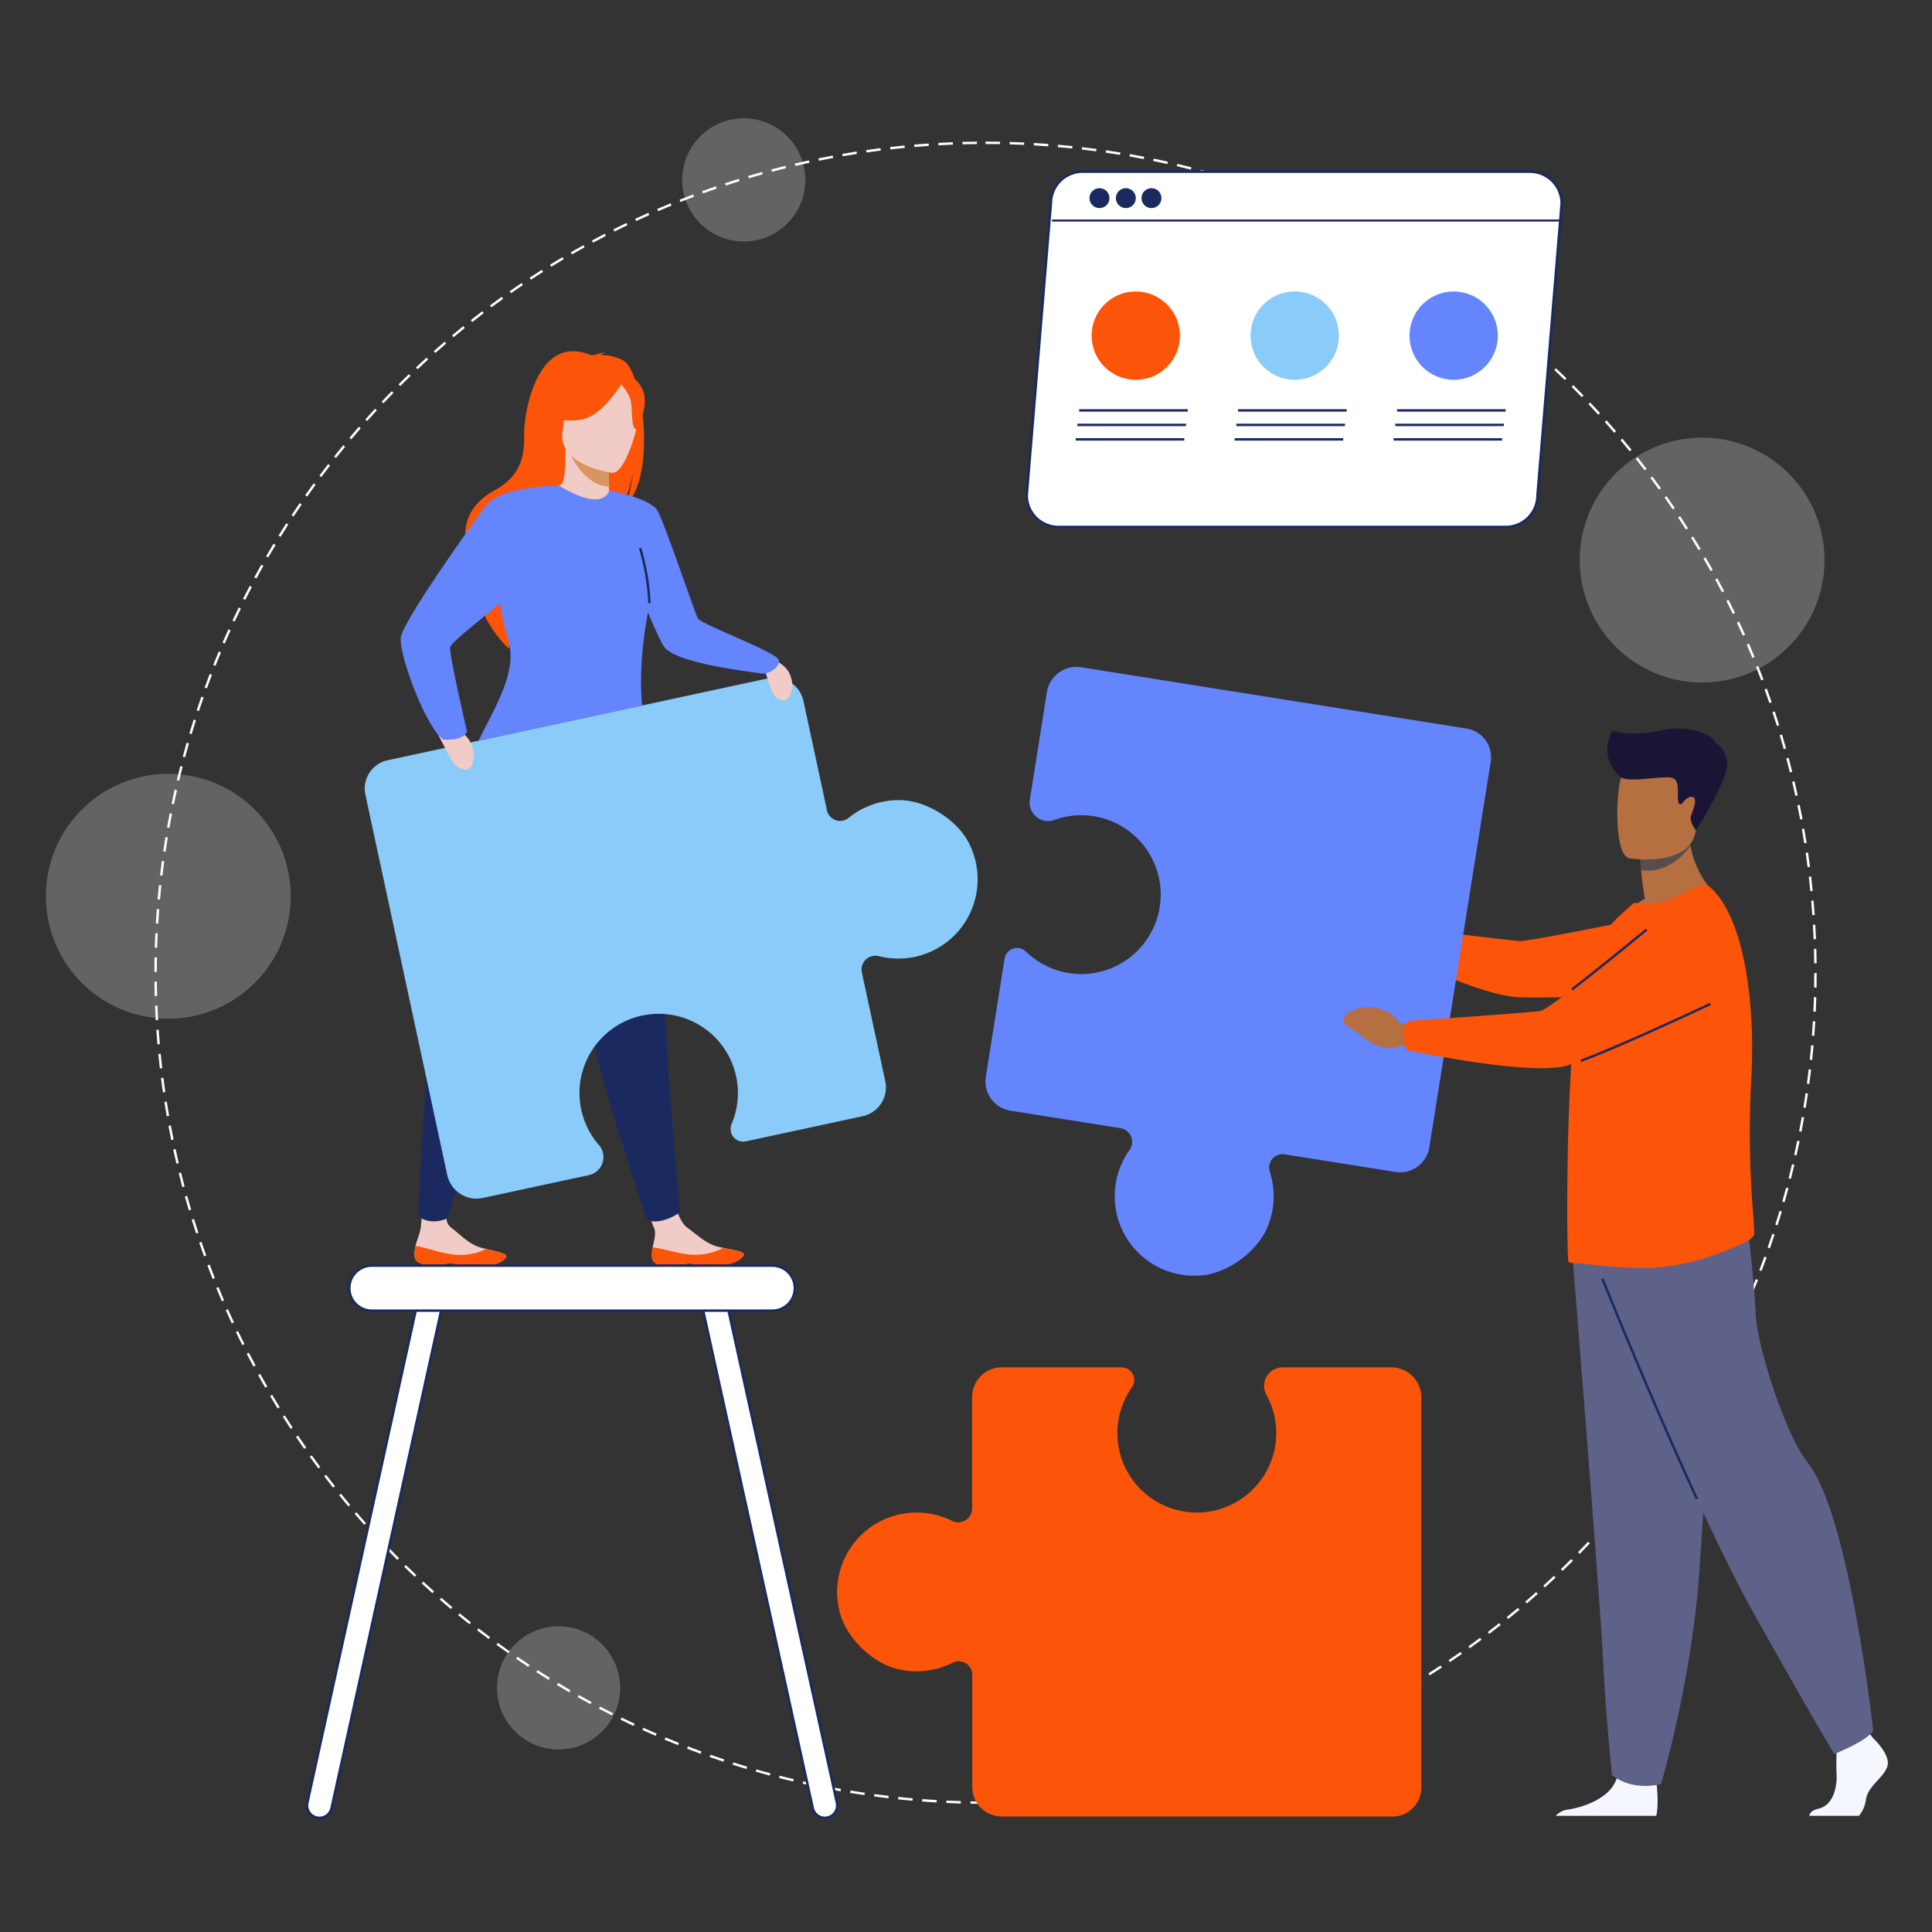 <svg xmlns="http://www.w3.org/2000/svg" xmlns:xlink="http://www.w3.org/1999/xlink" width="800" height="800" viewBox="0 0 800 800"><rect x="0" y="0" width="800" height="800" fill="#333333" stroke="none"/><defs><clipPath id="b"><rect width="800" height="800"/></clipPath></defs><g id="a" clip-path="url(#b)"><g transform="translate(-5571.569 -4.6)"><path d="M6252.678,376.72a115.321,115.321,0,0,1-1.8-16.35l19.84-16c-.74,22,13.34,32.55,13.34,32.55s-26.43,13-41.7,8.19A36.493,36.493,0,0,1,6252.678,376.72Z" fill="#b56f40"/><path d="M6251.082,364.911s10.912,2.72,20.492-10c-2.409-9.685-.728-2.986-.728-2.986l-20.482,4.569Z" fill="#584c4c"/><circle cx="50.69" cy="50.69" r="50.69" transform="translate(5590.569 325.03)" fill="#f4f7ff" opacity="0.25"/><circle cx="50.69" cy="50.69" r="50.69" transform="translate(6225.698 185.825)" fill="#f4f7ff" opacity="0.25"/><circle cx="25.5" cy="25.5" r="25.5" transform="translate(5854.052 53.6)" fill="#f4f7ff" opacity="0.25"/><circle cx="25.5" cy="25.5" r="25.5" transform="translate(5777.356 678.016)" fill="#f4f7ff" opacity="0.25"/><path d="M343.66-.5c2,0,4.02.017,6.013.051l-.017,1c-1.988-.034-4.006-.051-6-.051Zm-3.542.018.01,1c-1.988.02-4,.058-5.987.112l-.027-1C336.1-.424,338.124-.462,340.118-.482Zm13.559.125c1.994.057,4.014.132,6,.223l-.046,1c-1.985-.091-4-.166-5.987-.223Zm-23.569.119.039,1c-1.987.077-4,.172-5.984.283l-.056-1C326.1-.065,328.114-.161,330.107-.238Zm33.576.311c1.99.114,4.006.247,5.992.4l-.075,1c-1.98-.148-3.99-.281-5.974-.395Zm-43.575.22.067,1c-1.985.134-3.995.287-5.975.456l-.085-1C316.1.582,318.118.428,320.108.293Zm53.564.5c1.986.172,4,.363,5.98.569l-.1.995c-1.976-.205-3.982-.4-5.963-.567Zm-63.542.322.1,1c-1.98.191-3.986.4-5.961.629l-.114-.993C306.132,1.517,308.144,1.3,310.13,1.113Zm73.5.684c1.981.229,3.987.479,5.963.742l-.132.991c-1.97-.263-3.97-.512-5.946-.74Zm-83.458.424.125.992c-1.973.249-3.971.518-5.938.8l-.142-.99C296.194,2.741,298.2,2.47,300.177,2.221Zm93.386.871c1.974.287,3.973.595,5.941.916l-.161.987c-1.962-.32-3.955-.628-5.924-.913Zm-103.3.527.154.988c-1.964.306-3.951.633-5.908.973l-.171-.985C286.3,4.253,288.289,3.925,290.258,3.618ZM403.45,4.675c1.965.344,3.953.71,5.911,1.089l-.19.982c-1.952-.377-3.935-.743-5.893-1.086ZM280.386,5.3l.183.983c-1.954.363-3.932.749-5.879,1.146l-.2-.98C276.443,6.055,278.426,5.668,280.386,5.3Zm132.9,1.244c1.952.4,3.928.825,5.872,1.26l-.218.976c-1.939-.434-3.909-.857-5.855-1.257Zm-142.721.73.211.977c-1.943.42-3.91.864-5.845,1.318l-.229-.974C266.648,8.143,268.62,7.7,270.569,7.277Zm152.5,1.429c1.94.458,3.9.94,5.834,1.432l-.247.969c-1.926-.491-3.883-.971-5.817-1.428Zm-162.255.83.24.971c-1.931.477-3.884.978-5.805,1.489l-.257-.966C256.92,10.518,258.879,10.015,260.815,9.537Zm171.966,1.614c1.926.515,3.875,1.054,5.791,1.6l-.275.961c-1.911-.547-3.854-1.085-5.774-1.6Zm-181.652.931.268.963c-1.915.533-3.852,1.091-5.757,1.658l-.285-.958C247.265,13.176,249.208,12.617,251.129,12.082Zm191.286,1.8c1.911.571,3.843,1.168,5.743,1.773l-.3.953c-1.895-.6-3.821-1.2-5.726-1.767ZM241.521,14.91l.3.955c-1.9.589-3.817,1.2-5.7,1.826l-.313-.95C237.692,16.116,239.617,15.5,241.521,14.91Zm210.446,1.978c1.892.627,3.806,1.28,5.687,1.94l-.331.944c-1.876-.658-3.783-1.309-5.67-1.934ZM232,18.018l.324.946c-1.88.645-3.781,1.315-5.65,1.992l-.341-.94C228.209,19.337,230.115,18.664,232,18.018Zm229.426,2.159c1.873.682,3.766,1.39,5.627,2.105l-.359.933c-1.855-.713-3.743-1.419-5.61-2.1ZM222.577,21.4l.352.936c-1.861.7-3.741,1.425-5.59,2.158l-.368-.93C218.824,22.833,220.711,22.105,222.577,21.4Zm248.209,2.337c1.852.737,3.724,1.5,5.563,2.27l-.386.923c-1.834-.767-3.7-1.528-5.547-2.263ZM213.257,25.064l.379.925c-1.84.754-3.7,1.535-5.525,2.321l-.4-.919C209.547,26.6,211.412,25.82,213.257,25.064Zm266.779,2.513c1.83.791,3.679,1.609,5.5,2.432l-.413.911c-1.811-.82-3.655-1.636-5.479-2.425ZM204.045,29l.406.914c-1.816.807-3.65,1.641-5.452,2.48l-.422-.907C200.384,30.643,202.224,29.806,204.045,29Zm285.123,2.686c1.806.844,3.631,1.716,5.422,2.591l-.439.9c-1.786-.873-3.605-1.742-5.406-2.584ZM194.954,33.2l.433.9c-1.792.86-3.6,1.748-5.378,2.639l-.448-.894C191.342,34.95,193.157,34.059,194.954,33.2ZM498.18,36.054c1.78.9,3.578,1.821,5.342,2.748l-.465.885c-1.76-.925-3.552-1.846-5.327-2.74ZM185.99,37.661l.459.889c-1.766.912-3.549,1.852-5.3,2.8l-.474-.88C182.43,39.518,184.218,38.575,185.99,37.661Zm321.069,3.026c1.754.948,3.524,1.924,5.261,2.9l-.491.871c-1.732-.976-3.5-1.949-5.245-2.894Zm-329.9,1.7.485.875c-1.739.963-3.494,1.955-5.216,2.949l-.5-.866C173.656,44.345,175.416,43.35,177.16,42.384ZM515.8,45.576c1.725,1,3.466,2.026,5.174,3.055l-.516.857c-1.7-1.026-3.439-2.051-5.159-3.046ZM168.471,47.363l.51.86c-1.71,1.013-3.435,2.056-5.127,3.1l-.525-.851C165.026,49.425,166.756,48.379,168.471,47.363Zm355.92,3.354c1.7,1.048,3.406,2.127,5.084,3.2l-.541.841c-1.673-1.075-3.378-2.15-5.069-3.2ZM159.93,52.593l.535.845c-1.68,1.062-3.374,2.155-5.035,3.247l-.549-.836C156.547,54.754,158.246,53.659,159.93,52.593Zm372.9,3.514c1.664,1.1,3.342,2.224,4.987,3.35l-.565.825c-1.641-1.123-3.314-2.247-4.973-3.341ZM151.546,58.069l.559.829c-1.648,1.111-3.31,2.252-4.939,3.392l-.573-.819C148.226,60.327,149.893,59.183,151.546,58.069ZM541.112,61.74c1.632,1.145,3.276,2.32,4.888,3.494l-.589.808c-1.607-1.17-3.247-2.342-4.874-3.484ZM143.324,63.786l.583.813c-1.615,1.158-3.243,2.347-4.839,3.534l-.6-.8C140.071,66.14,141.7,64.947,143.324,63.786Zm405.9,3.824c1.6,1.192,3.208,2.415,4.785,3.634l-.612.791c-1.573-1.216-3.178-2.435-4.771-3.624ZM135.271,69.739l.606.8c-1.581,1.2-3.174,2.44-4.734,3.672l-.62-.785C132.088,72.186,133.686,70.947,135.271,69.739Zm421.893,3.974c1.563,1.238,3.137,2.507,4.678,3.772l-.634.773C559.671,77,558.1,75.731,556.544,74.5Zm-429.77,2.21.629.777c-1.545,1.25-3.1,2.531-4.625,3.808l-.642-.766C124.283,78.461,125.844,77.176,127.394,75.923Zm437.53,4.12c1.526,1.282,3.063,2.6,4.567,3.9l-.657.754c-1.5-1.305-3.031-2.615-4.553-3.894ZM119.7,82.332l.651.759c-1.509,1.294-3.027,2.62-4.513,3.94l-.664-.748C116.664,84.96,118.187,83.63,119.7,82.332ZM572.5,86.6c1.489,1.326,2.986,2.684,4.452,4.036l-.678.735c-1.461-1.348-2.955-2.7-4.439-4.024Zm-460.3,2.366.673.74c-1.471,1.337-2.95,2.706-4.4,4.069l-.685-.728C109.235,91.676,110.719,90.3,112.194,88.962Zm467.684,4.4c1.45,1.369,2.908,2.769,4.333,4.163l-.7.715c-1.422-1.39-2.875-2.786-4.321-4.151ZM104.883,95.805l.694.72c-1.431,1.379-2.871,2.791-4.278,4.195l-.706-.708C102,98.6,103.448,97.189,104.883,95.805Zm482.176,4.538c1.409,1.41,2.826,2.852,4.211,4.286l-.719.695c-1.381-1.43-2.793-2.868-4.2-4.274ZM97.773,102.857l.714.7c-1.391,1.42-2.789,2.872-4.155,4.316l-.726-.687C94.976,105.738,96.378,104.282,97.773,102.857Zm496.263,4.67c1.368,1.45,2.743,2.933,4.085,4.406l-.739.674c-1.339-1.469-2.709-2.948-4.074-4.394ZM90.87,110.112l.734.679c-1.349,1.46-2.7,2.952-4.028,4.435l-.746-.666C88.158,113.073,89.517,111.576,90.87,110.112Zm509.932,4.8c1.326,1.489,2.657,3.011,3.956,4.522l-.758.652c-1.3-1.507-2.623-3.025-3.945-4.509ZM84.18,117.564l.754.657c-1.307,1.5-2.618,3.029-3.9,4.549l-.765-.644C81.554,120.6,82.869,119.066,84.18,117.564Zm523.172,4.922c1.282,1.527,2.568,3.086,3.824,4.635l-.777.63c-1.251-1.544-2.534-3.1-3.812-4.622Zm-529.644,2.72.772.635c-1.263,1.536-2.53,3.1-3.765,4.661l-.783-.622C75.171,128.318,76.441,126.746,77.708,125.206Zm535.972,5.042c1.237,1.563,2.478,3.159,3.688,4.744l-.795.607c-1.206-1.58-2.443-3.171-3.677-4.73ZM71.46,133.032l.79.613c-1.218,1.571-2.439,3.176-3.629,4.768l-.8-.6C69.014,136.216,70.238,134.608,71.46,133.032Zm548.32,5.158c1.192,1.6,2.386,3.23,3.549,4.849l-.812.584c-1.16-1.614-2.351-3.241-3.539-4.835ZM65.441,141.035l.808.589c-1.172,1.606-2.345,3.245-3.489,4.871l-.818-.575C63.089,144.29,64.266,142.646,65.441,141.035ZM625.648,146.3c1.145,1.633,2.291,3.3,3.407,4.95l-.829.56c-1.113-1.647-2.255-3.308-3.4-4.935ZM59.657,149.211l.825.566c-1.125,1.639-2.25,3.311-3.346,4.969l-.834-.551C57.4,152.532,58.529,150.855,59.657,149.211Zm571.621,5.376c1.1,1.665,2.194,3.363,3.261,5.046l-.845.535c-1.064-1.679-2.158-3.371-3.252-5.032ZM54.112,157.55l.841.542c-1.077,1.671-2.154,3.376-3.2,5.065l-.85-.527C51.953,160.935,53.033,159.226,54.112,157.55Zm582.552,5.479c1.048,1.7,2.1,3.425,3.113,5.139l-.86.511c-1.015-1.709-2.059-3.432-3.1-5.124ZM48.813,166.047l.856.517c-1.028,1.7-2.054,3.437-3.052,5.156l-.865-.5C46.753,169.494,47.782,167.754,48.813,166.047Zm592.99,5.577c1,1.726,2,3.485,2.963,5.229l-.874.485c-.965-1.738-1.959-3.492-2.954-5.213Zm-598.04,3.07.871.492c-.977,1.731-1.953,3.5-2.9,5.242l-.879-.476C41.8,178.2,42.782,176.431,43.763,174.694Zm602.926,5.671c.948,1.755,1.893,3.542,2.809,5.312l-.888.46c-.914-1.765-1.856-3.547-2.8-5.3ZM38.966,183.486l.885.466c-.926,1.759-1.85,3.55-2.745,5.324l-.893-.451C37.111,187.047,38.037,185.25,38.966,183.486Zm612.352,5.759c.9,1.781,1.788,3.6,2.652,5.391l-.9.434c-.862-1.791-1.751-3.6-2.645-5.376ZM34.429,192.413l.9.44c-.875,1.785-1.746,3.6-2.589,5.4l-.906-.424C32.678,196.027,33.551,194.2,34.429,192.413Zm621.258,5.844c.843,1.806,1.682,3.645,2.493,5.466l-.913.407c-.809-1.815-1.645-3.649-2.486-5.45ZM30.154,201.469l.91.414c-.822,1.81-1.64,3.653-2.43,5.477l-.918-.4C28.51,205.133,29.33,203.284,30.154,201.469Zm629.635,5.924c.79,1.831,1.575,3.694,2.333,5.538l-.925.38c-.756-1.839-1.538-3.7-2.326-5.522ZM26.146,210.646l.922.387c-.769,1.833-1.532,3.7-2.269,5.545l-.929-.371C24.61,214.356,25.375,212.485,26.146,210.646Zm637.476,6c.736,1.853,1.466,3.739,2.17,5.6l-.936.353c-.7-1.86-1.429-3.74-2.163-5.588ZM22.408,219.938l.933.36c-.715,1.855-1.423,3.741-2.1,5.608l-.939-.343C20.981,223.69,21.692,221.8,22.408,219.938ZM667.183,226c.682,1.874,1.356,3.779,2,5.664l-.946.325c-.647-1.88-1.319-3.78-2-5.648ZM18.944,229.334l.943.332c-.66,1.875-1.313,3.782-1.94,5.668L17,235.019C17.628,233.127,18.282,231.215,18.944,229.334Zm651.524,6.13c.626,1.892,1.244,3.817,1.837,5.72l-.955.3c-.591-1.9-1.207-3.816-1.832-5.7ZM15.758,238.827l.953.3c-.605,1.894-1.2,3.82-1.773,5.725l-.958-.287C14.553,242.658,15.151,240.727,15.758,238.827Zm657.717,6.191c.57,1.91,1.132,3.852,1.669,5.772l-.963.269c-.535-1.914-1.095-3.85-1.664-5.755ZM12.851,248.41l.961.276c-.549,1.911-1.089,3.853-1.6,5.773l-.966-.259C11.759,252.274,12.3,250.326,12.851,248.41ZM676.2,254.653c.514,1.927,1.019,3.885,1.5,5.821l-.971.241c-.479-1.93-.982-3.883-1.495-5.8ZM10.226,258.075l.969.248c-.493,1.925-.975,3.882-1.434,5.816l-.973-.231C9.248,261.968,9.732,260.005,10.226,258.075Zm668.414,6.29c.458,1.94.9,3.912,1.328,5.861l-.977.212c-.422-1.943-.868-3.909-1.324-5.844ZM7.885,267.814l.976.219c-.436,1.938-.861,3.908-1.263,5.854l-.979-.2C7.022,271.733,7.448,269.757,7.885,267.814ZM680.8,274.145c.4,1.952.789,3.936,1.156,5.9l-.983.184c-.365-1.954-.753-3.932-1.152-5.879ZM5.831,277.614l.982.191c-.379,1.951-.746,3.933-1.092,5.891l-.985-.174C5.082,281.558,5.451,279.57,5.831,277.614Zm676.834,6.372c.343,1.962.674,3.956.982,5.925l-.988.155c-.308-1.963-.638-3.951-.98-5.908Zm-678.6,3.484.987.162c-.322,1.962-.632,3.955-.92,5.923l-.989-.145C3.431,291.436,3.741,289.437,4.064,287.469Zm680.181,6.4c.286,1.972.558,3.975.81,5.954l-.992.126c-.251-1.972-.522-3.97-.807-5.936Zm-681.659,3.5.991.133c-.265,1.97-.516,3.97-.746,5.945l-.993-.116C2.068,301.355,2.32,299.349,2.586,297.373ZM685.537,303.8c.228,1.981.443,3.992.637,5.979l-1,.1c-.194-1.98-.407-3.986-.635-5.961ZM1.4,307.318l.994.1c-.207,1.976-.4,3.982-.573,5.963l-1-.087C.995,311.311,1.188,309.3,1.4,307.318Zm685.143,6.447c.171,1.986.327,4,.463,5.992l-1,.068c-.136-1.985-.292-3.995-.462-5.975ZM.495,317.294l1,.076c-.15,1.98-.285,3.99-.4,5.974l-1-.058C.209,321.3.345,319.279.495,317.294Zm686.759,6.461c.113,1.989.211,4.008.29,6l-1,.04c-.079-1.987-.176-4-.289-5.984ZM-.117,327.289l1,.047c-.093,1.984-.17,4-.229,5.985l-1-.03C-.288,331.3-.211,329.279-.117,327.289Zm687.8,6.472c.056,1.991.1,4.011.118,6l-1,.011c-.022-1.988-.062-4-.118-5.987ZM-.442,337.3l1,.018c-.036,1.988-.055,4-.057,5.995h-1C-.5,341.311-.478,339.288-.442,337.3Zm687.262,6.482h1c0,2-.019,4.019-.054,6.013l-1-.017C686.8,347.785,686.819,345.768,686.82,343.777ZM.519,347.309c.021,1.988.059,4,.114,5.987l-1,.028c-.055-1.991-.093-4.011-.114-6Zm686.155,6.456,1,.029c-.058,1.994-.133,4.013-.225,6l-1-.046C686.541,357.767,686.617,355.753,686.674,353.765ZM.766,357.291c.078,1.987.174,4,.285,5.984l-1,.056c-.112-1.989-.208-4.008-.286-6Zm685.476,6.451,1,.058c-.115,1.99-.249,4.006-.4,5.992l-1-.075C685.994,367.737,686.128,365.727,686.242,363.743ZM1.3,367.261c.135,1.985.289,3.995.458,5.975l-1,.085c-.17-1.986-.324-4-.459-5.992ZM685.523,373.7l1,.086c-.172,1.986-.364,4-.571,5.98l-.995-.1C685.16,377.689,685.351,375.683,685.523,373.7ZM2.119,377.21c.192,1.98.4,3.986.631,5.961l-.994.114c-.227-1.981-.44-3.992-.633-5.979Zm682.4,6.426.993.115c-.23,1.981-.48,3.987-.745,5.963l-.991-.133C684.038,387.612,684.287,385.611,684.516,383.636Zm-681.289,3.5c.249,1.973.52,3.971.8,5.938l-.99.143c-.285-1.973-.556-3.976-.806-5.955Zm679.994,6.4.99.144c-.287,1.974-.6,3.973-.918,5.941l-.987-.161C682.627,397.5,682.935,395.5,683.222,393.535Zm-678.6,3.489c.307,1.964.635,3.951.975,5.908l-.985.172c-.342-1.963-.671-3.956-.978-5.926Zm677.015,6.37.985.173c-.345,1.964-.712,3.953-1.091,5.91l-.982-.19C680.93,407.335,681.3,405.352,681.639,403.393ZM6.309,406.866c.364,1.954.75,3.932,1.148,5.879l-.98.2c-.4-1.953-.786-3.936-1.151-5.9ZM679.769,413.2l.979.2c-.4,1.952-.826,3.928-1.262,5.872l-.976-.219C678.945,417.12,679.369,415.15,679.769,413.2Zm-671.49,3.45c.421,1.943.865,3.91,1.32,5.845l-.973.229c-.456-1.941-.9-3.913-1.324-5.862Zm669.334,6.3.973.23c-.459,1.94-.941,3.9-1.434,5.834l-.969-.247C676.675,426.845,677.156,424.888,677.613,422.954ZM10.536,426.379c.478,1.93.979,3.883,1.491,5.8l-.966.257c-.513-1.927-1.016-3.886-1.5-5.822Zm664.637,6.257.966.259c-.516,1.926-1.056,3.874-1.605,5.791l-.961-.276C674.12,436.5,674.659,434.556,675.173,432.635Zm-662.1,3.4c.534,1.915,1.092,3.852,1.66,5.756l-.958.286c-.569-1.911-1.129-3.853-1.665-5.773Zm659.373,6.2.958.287c-.572,1.91-1.169,3.843-1.775,5.743l-.953-.3C671.284,446.071,671.88,444.145,672.45,442.24ZM15.9,445.615c.59,1.9,1.2,3.817,1.828,5.7l-.95.313c-.625-1.893-1.241-3.817-1.833-5.721Zm653.546,6.149.949.315c-.628,1.892-1.281,3.805-1.942,5.686l-.944-.331C668.169,455.558,668.82,453.65,669.446,451.763ZM19,455.106c.645,1.88,1.316,3.781,1.994,5.649l-.94.341c-.68-1.874-1.353-3.78-2-5.666Zm647.162,6.089.939.342c-.683,1.873-1.392,3.765-2.107,5.626l-.933-.359C664.776,464.949,665.483,463.062,666.164,461.195ZM22.381,464.5c.7,1.861,1.427,3.741,2.16,5.589l-.93.369c-.735-1.854-1.464-3.74-2.166-5.606Zm640.226,6.024.929.37c-.737,1.852-1.5,3.724-2.271,5.563l-.922-.386C661.11,474.238,661.872,472.371,662.607,470.525ZM26.034,473.793c.754,1.839,1.536,3.7,2.323,5.524l-.918.4c-.789-1.831-1.573-3.7-2.329-5.54Zm632.745,5.953.918.4c-.791,1.83-1.61,3.679-2.434,5.495l-.911-.413C657.173,483.414,657.989,481.57,658.778,479.746Zm-628.82,3.23c.808,1.816,1.643,3.65,2.482,5.451l-.906.422c-.842-1.807-1.68-3.646-2.49-5.467Zm624.723,5.876.906.424c-.844,1.806-1.717,3.63-2.593,5.421l-.9-.439C652.97,492.471,653.84,490.652,654.682,488.851ZM34.149,492.039c.86,1.791,1.749,3.6,2.641,5.377l-.894.449c-.895-1.782-1.786-3.6-2.649-5.393Zm616.171,5.8.893.45c-.9,1.78-1.822,3.577-2.75,5.342l-.885-.465C648.5,501.4,649.426,499.609,650.32,497.835ZM38.6,500.975c.912,1.766,1.854,3.549,2.8,5.3l-.88.475c-.946-1.755-1.89-3.543-2.805-5.314Zm607.095,5.71.88.476c-.948,1.753-1.926,3.523-2.9,5.26l-.871-.491C643.778,510.2,644.752,508.434,645.7,506.686ZM43.315,509.778c.964,1.739,1.956,3.493,2.951,5.215l-.866.5c-1-1.727-1.993-3.487-2.959-5.231Zm597.5,5.62.865.5c-1,1.725-2.028,3.466-3.057,5.173l-.856-.516C638.8,518.853,639.824,517.118,640.82,515.4ZM48.283,518.44c1.014,1.709,2.057,3.434,3.1,5.126l-.851.525c-1.047-1.7-2.093-3.426-3.109-5.141Zm587.408,5.524.85.526c-1.049,1.7-2.128,3.405-3.206,5.083l-.841-.541C633.569,527.36,634.645,525.655,635.691,523.964ZM53.5,526.954c1.063,1.679,2.156,3.373,3.248,5.034l-.836.549c-1.1-1.666-2.192-3.364-3.258-5.048Zm576.813,5.425.835.551c-1.1,1.664-2.225,3.341-3.352,4.986l-.825-.565C628.095,535.711,629.219,534.038,630.313,532.379Zm-571.35,2.934c1.112,1.648,2.253,3.309,3.394,4.938l-.819.573c-1.144-1.633-2.289-3.3-3.4-4.952Zm565.731,5.321.818.575c-1.145,1.631-2.322,3.276-3.5,4.887l-.808-.589C622.38,543.9,623.552,542.26,624.694,540.633ZM64.666,543.508c1.159,1.615,2.348,3.243,3.536,4.838l-.8.6c-1.191-1.6-2.384-3.232-3.546-4.852Zm554.172,5.213.8.6c-1.192,1.6-2.416,3.207-3.636,4.784l-.791-.612C616.43,551.919,617.65,550.314,618.839,548.721ZM70.605,551.536c1.205,1.581,2.441,3.173,3.674,4.732l-.785.62c-1.236-1.564-2.476-3.161-3.684-4.746Zm542.145,5.1.784.621c-1.238,1.562-2.508,3.136-3.773,4.677l-.773-.635C610.25,559.762,611.516,558.193,612.751,556.635ZM76.774,559.388c1.25,1.545,2.532,3.1,3.809,4.624l-.766.642c-1.281-1.528-2.566-3.088-3.82-4.638Zm529.662,4.983.765.643c-1.283,1.526-2.6,3.062-3.907,4.565l-.754-.657C603.846,567.423,605.157,565.892,606.436,564.37ZM83.167,567.058c1.295,1.508,2.621,3.026,3.942,4.512l-.747.664c-1.325-1.49-2.655-3.013-3.953-4.525ZM599.9,571.92l.746.665c-1.327,1.488-2.685,2.985-4.037,4.45l-.735-.678C597.223,574.9,598.577,573.4,599.9,571.92ZM89.78,574.54c1.338,1.47,2.707,2.949,4.071,4.4l-.728.686c-1.367-1.451-2.741-2.935-4.082-4.409Zm503.368,4.737.727.687c-1.369,1.449-2.77,2.907-4.164,4.332l-.715-.7C590.386,582.175,591.783,580.721,593.148,579.276ZM96.607,581.827c1.38,1.431,2.792,2.87,4.2,4.277l-.708.706c-1.409-1.411-2.824-2.854-4.208-4.289Zm489.58,4.608.707.707c-1.41,1.409-2.853,2.825-4.288,4.21l-.694-.72C583.342,589.252,584.78,587.84,586.187,586.435Zm-482.546,2.479c1.421,1.39,2.873,2.788,4.318,4.154l-.687.727c-1.449-1.37-2.906-2.771-4.33-4.166Zm475.38,4.475.686.728c-1.451,1.368-2.934,2.742-4.408,4.084l-.673-.739C576.1,596.123,577.575,594.753,579.021,593.389Zm-468.144,2.406c1.46,1.349,2.953,2.7,4.436,4.027l-.666.746c-1.488-1.327-2.985-2.686-4.449-4.039Zm460.78,4.338.665.747c-1.49,1.325-3.012,2.656-4.524,3.955l-.652-.759C568.655,602.781,570.172,601.454,571.657,600.133Zm-453.348,2.33c1.5,1.306,3.03,2.617,4.551,3.9l-.644.765c-1.525-1.283-3.061-2.6-4.564-3.908Zm445.792,4.2.643.766c-1.527,1.281-3.087,2.567-4.636,3.822l-.629-.777C561.023,609.221,562.579,607.939,564.1,606.661Zm-438.171,2.253c1.536,1.262,3.1,2.529,4.662,3.764l-.621.784c-1.562-1.239-3.135-2.509-4.675-3.775Zm430.429,4.054.62.784c-1.564,1.237-3.16,2.477-4.745,3.686l-.607-.795C553.209,615.438,554.8,614.2,556.36,612.968Zm-422.624,2.173c1.572,1.217,3.176,2.438,4.769,3.627l-.6.8c-1.6-1.193-3.206-2.417-4.783-3.638Zm414.7,3.907.6.8c-1.6,1.191-3.231,2.385-4.85,3.547l-.583-.812C545.218,621.426,546.845,620.236,548.44,619.048Zm-406.72,2.092c1.606,1.171,3.246,2.344,4.872,3.487l-.575.818c-1.631-1.146-3.275-2.323-4.886-3.5ZM540.346,624.9l.574.819c-1.633,1.144-3.3,2.29-4.951,3.4l-.56-.829C537.057,627.179,538.718,626.037,540.346,624.9Zm-390.473,2.009c1.64,1.124,3.312,2.249,4.971,3.344l-.551.835c-1.663-1.1-3.341-2.226-4.985-3.354Zm382.213,3.6.55.835c-1.665,1.1-3.364,2.193-5.047,3.26l-.535-.845C528.732,632.693,530.425,631.6,532.086,630.507Zm-373.9,1.924c1.672,1.076,3.377,2.152,5.067,3.2l-.526.85c-1.695-1.05-3.4-2.129-5.081-3.208Zm365.476,3.445.525.851c-1.7,1.047-3.426,2.094-5.14,3.111l-.51-.86C520.25,637.963,521.974,636.919,523.666,635.875Zm-357,1.836c1.7,1.027,3.438,2.053,5.157,3.05l-.5.865c-1.725-1-3.465-2.029-5.172-3.059ZM515.094,641l.5.866c-1.727,1-3.486,1.994-5.23,2.961l-.485-.874C511.618,642.984,513.373,641.99,515.094,641Zm-339.806,1.748c1.731.977,3.5,1.952,5.243,2.9l-.476.879c-1.753-.949-3.522-1.927-5.259-2.907Zm331.089,3.121.475.88c-1.755.947-3.542,1.891-5.313,2.807l-.459-.888C502.845,647.75,504.627,646.809,506.377,645.865Zm-322.321,1.659c1.759.926,3.551,1.849,5.325,2.744l-.45.893c-1.78-.9-3.577-1.823-5.341-2.752Zm313.465,2.954.449.894c-1.781.9-3.6,1.787-5.392,2.65l-.433-.9C493.936,652.259,495.745,651.37,497.521,650.478Zm-304.563,1.567c1.786.874,3.6,1.745,5.4,2.587l-.424.906c-1.806-.845-3.629-1.718-5.42-2.595Zm295.575,2.786.423.906c-1.807.843-3.646,1.681-5.467,2.491l-.407-.914C484.9,656.506,486.732,655.67,488.533,654.83ZM201.989,656.3c1.811.822,3.654,1.639,5.478,2.428l-.4.918c-1.83-.792-3.678-1.611-5.494-2.436Zm277.435,2.614.4.918c-1.831.79-3.695,1.574-5.539,2.331l-.38-.925C475.74,660.487,477.6,659.7,479.424,658.917ZM211.141,660.3c1.833.768,3.7,1.531,5.546,2.267l-.37.929c-1.852-.738-3.723-1.5-5.562-2.273Zm259.058,2.44.369.929c-1.853.736-3.739,1.465-5.605,2.168l-.352-.936C466.47,664.2,468.351,663.47,470.2,662.736Zm-249.792,1.284c1.855.714,3.742,1.422,5.609,2.1l-.343.939c-1.872-.683-3.765-1.393-5.625-2.109Zm240.458,2.263.342.94c-1.874.681-3.78,1.355-5.665,2l-.325-.946C457.1,667.634,459,666.963,460.865,666.284Zm-231.088,1.188c1.875.659,3.782,1.311,5.669,1.938l-.315.949c-1.892-.628-3.8-1.282-5.685-1.943Zm221.653,2.085.314.95c-1.892.625-3.817,1.243-5.72,1.835l-.3-.955C447.624,670.8,449.543,670.18,451.43,669.556Zm-212.187,1.089c1.894.6,3.821,1.2,5.725,1.771l-.287.958c-1.91-.573-3.842-1.17-5.742-1.777ZM441.9,672.55l.286.958c-1.91.57-3.852,1.131-5.773,1.667l-.269-.963C438.063,673.678,440,673.118,441.9,672.55Zm-193.106.99c1.911.548,3.853,1.088,5.773,1.6l-.259.966c-1.926-.516-3.874-1.057-5.79-1.607Zm183.5,1.723.258.966c-1.927.514-3.886,1.017-5.822,1.5l-.241-.971C428.422,676.278,430.375,675.776,432.3,675.263Zm-173.861.891c1.925.492,3.882.974,5.816,1.432l-.23.973c-1.94-.46-3.9-.943-5.834-1.436Zm164.176,1.54.229.973c-1.941.457-3.913.9-5.861,1.326l-.212-.977C418.711,678.594,420.677,678.149,422.612,677.694Zm-154.465.791c1.938.435,3.908.859,5.854,1.261l-.2.979c-1.952-.4-3.927-.828-5.872-1.264ZM412.86,679.84l.2.98c-1.952.4-3.936.788-5.9,1.153l-.183-.983C408.935,680.625,410.913,680.239,412.86,679.84Zm-134.94.69c1.951.379,3.934.745,5.892,1.09l-.173.985c-1.964-.345-3.952-.713-5.909-1.093Zm125.128,1.17.172.985c-1.963.342-3.956.672-5.925.98l-.155-.988C399.1,682.37,401.09,682.041,403.047,681.7Zm-115.3.588c1.962.322,3.955.63,5.923.917l-.144.99c-1.974-.288-3.973-.6-5.941-.92Zm105.441.985.143.99c-1.973.285-3.976.557-5.954.808l-.126-.992C389.223,683.828,391.221,683.557,393.188,683.272Zm-95.565.486c1.97.264,3.97.515,5.946.744l-.116.993c-1.981-.231-3.987-.482-5.963-.747Zm85.665.8.114.993c-1.981.228-3.992.441-5.979.635l-.1-1C379.306,685,381.312,684.784,383.287,684.557Zm-75.749.385c1.976.207,3.982.4,5.963.571l-.087,1c-1.986-.173-4-.366-5.98-.573Zm65.814.612.085,1c-1.986.17-4,.325-5.992.461l-.068-1C369.362,685.878,371.372,685.723,373.353,685.553Zm-55.867.283c1.98.149,3.99.283,5.974.4l-.058,1c-1.99-.116-4.006-.25-5.992-.4Zm45.906.425.057,1c-1.989.113-4.008.21-6,.288l-.039-1C359.4,686.471,361.409,686.375,363.392,686.262Zm-35.94.182c1.984.092,4,.169,5.986.227l-.029,1c-1.993-.058-4.013-.135-6-.227Zm25.961.24.028,1c-1.991.056-4.011.095-6,.116l-.011-1C349.414,686.778,351.429,686.739,353.413,686.684Zm-15.983.08c1.988.035,4,.054,6,.055v1c-2,0-4.019-.02-6.013-.055Z" transform="translate(5635.998 63.73)" fill="#fff"/><path d="M5841.548,525.27c.42,3.94,6,3.79,12.28,2.85s4.67.71,13.51.54,11.8-3.19,12.19-4.47-3.95-1.94-8.54-2.89l-1.74-.38c-5.18-1.13-8.71-4.86-13.22-8.07-4.27-3.05-7.14-17-7.14-17l-12.58-.07s4,12.61,6,17c1.21,2.58-.08,5.89-.49,8.37A15.783,15.783,0,0,0,5841.548,525.27Z" fill="#f1ccc6"/><path d="M5853.848,528.12c6.29-.94,4.67.71,13.51.54s11.8-3.19,12.19-4.47-3.95-1.94-8.54-2.89l-.05.08a24.8,24.8,0,0,1-12.9,2.76c-6-.4-12.1-2.68-16.21-3a15.741,15.741,0,0,0-.28,4.12C5841.968,529.21,5847.538,529.06,5853.848,528.12Z" fill="#fc5409"/><path d="M5743.218,524.65c.27,4,5.84,4,12.16,3.31s4.64.89,13.49,1,11.91-2.75,12.34-4-3.87-2.09-8.42-3.22l-1.73-.43c-5.13-1.33-8.52-5.19-12.9-8.57-4.15-3.2-.74-16.48-.74-16.48l-9.57-4.47s-1.31,13.69-2,20.61c-.29,2.83-1.7,5.68-2.2,8.14A15.326,15.326,0,0,0,5743.218,524.65Z" fill="#f1ccc6"/><path d="M5755.378,528c6.33-.71,4.64.89,13.49,1s11.91-2.75,12.34-4-3.87-2.09-8.42-3.22l-.06.09a24.77,24.77,0,0,1-13,2.26c-5.94-.62-12-3.12-16.08-3.59a15.368,15.368,0,0,0-.44,4.11C5743.488,528.6,5749.058,528.66,5755.378,528Z" fill="#fc5409"/><path d="M5764.658,327.59s-2.65,12.8-5.3,77.72a208.747,208.747,0,0,0-8.51,26.69c-3.56,14.7-6.07,76-6.07,76s1.42,2,5.73,2.31a12.5,12.5,0,0,0,6.34-1.31s24.76-80.32,36.82-111.51,19.11-75.7,19.11-75.7Z" fill="#1a2a60"/><path d="M5794.438,333.07s1.95,12.92,21.94,74.74a210.51,210.51,0,0,0,1.3,28c1.75,15,22,74.16,22,74.16a12.444,12.444,0,0,0,6.71-.13,21.222,21.222,0,0,0,6.69-3.25s-7.76-84.52-7.25-117.95-8.29-77.64-8.29-77.64Z" fill="#1a2a60"/><path d="M5829.848,154a18.109,18.109,0,0,0-9.7-2.36,4.527,4.527,0,0,1,2.12-.88c-1.67-.33-5.49,1.14-5.49,1.14-22.87-10.15-28.25,24-28.16,32s-.31,17.19-12.31,23.76c-23.6,12.93-5.51,38.47-5.51,38.47-4.25,12.19,11.48,27.13,11.48,27.13-.26-6.48,29.46-47.73,45.48-57.14,4.06-5.37,5.89-15.13,6-15.9-1,7.76-2.59,12.06-3.91,14.46C5843.618,203.29,5838.148,159.32,5829.848,154Z" fill="#fc5409"/><path d="M5824.848,211.74c.08,0-7.5,4-13.2,2.41-5.36-1.46-8.86-8.41-8.79-8.43,2.27-.45,2.93-3.57,2.88-17l1,.2,16.65,3.3.62.12s-.4,5.43-.41,10.55c0,1.08,0,2.15.05,3.15C5823.788,209,5824.118,211.39,5824.848,211.74Z" fill="#f1ccc6"/><path d="M5823.628,202.91c0,1.08,0,2.15.05,3.15-9.68-.39-15.26-11.46-17.37-16.32l17.11,2.5.62.12S5823.638,197.79,5823.628,202.91Z" fill="#d79560"/><path d="M5804.988,187.06s-5.06-8-6.28-14.83c-.86-4.89,1.62-23,19.81-20.38a24.689,24.689,0,0,1,10.25,3.88c4,2.66,9.64,8.42,3.27,24.21l-1.65,5.34Z" fill="#fc5409"/><path d="M5825.048,200.4s-22.66-3-20.57-17.08.56-23.95,15.11-22.63,16.57,7.1,17,12S5831,200.82,5825.048,200.4Z" fill="#f1ccc6"/><path d="M5829.938,161.88s-8.65,15.59-18.51,16.62-13.58-2.13-13.58-2.13a27.194,27.194,0,0,0,11.17-14.58S5826.438,153.32,5829.938,161.88Z" fill="#fc5409"/><path d="M5828.2,163s4.08,4.38,4.67,8.13,0,11.21,2.19,11.28c0,0,6.33-10.53,2-17.67C5832.548,157.17,5828.2,163,5828.2,163Z" fill="#fc5409"/><path d="M5944.008,335.91a33.086,33.086,0,0,0-21.09,7.38,5.549,5.549,0,0,1-8.92-3.16l-9.74-45.28a12.24,12.24,0,0,0-14.53-9.38l-157.7,33.94a12,12,0,0,0-9.17,14.2l33.9,157.52a12.41,12.41,0,0,0,14.74,9.52l43.91-9.45a7.641,7.641,0,0,0,4.17-12.47,32.8,32.8,0,1,1,54.93-8.7,5.24,5.24,0,0,0,5.91,7.18l48.33-10.4a12.241,12.241,0,0,0,9.39-14.54l-9.69-45a5.73,5.73,0,0,1,7-6.75,32.84,32.84,0,0,0,37.63-46.2C5968.358,344.25,5955.138,335.92,5944.008,335.91Z" fill="#8acbfa"/><path d="M5886.308,276s9.84,1.61,12.41,8-1,10.72-2.4,10.71a6.2,6.2,0,0,1-5.29-4.36C5889.788,287.08,5886.308,276,5886.308,276Z" fill="#f1ccc6"/><path d="M5750.848,304.57s11,0,15,6.51.82,11.91-.7,12.15-4.6-.41-6.56-3.81S5750.848,304.57,5750.848,304.57Z" fill="#f1ccc6"/><path d="M5886.578,283.45c-1-.21-5.26-.71-10.7-1.57-10-1.57-24-4.34-28.69-8.67-1.27-1.17-4.23-7.63-7.3-15-3.11,16.4-3.29,29-2.46,38.56l-67.76,14.58c5.81-11.75,14.8-26.31,13.11-38.1-.62-4.37-3-10.36-3.91-17.1-.08-.58-.14-1.16-.19-1.74-9.5,7.82-20.48,16.45-20.74,18.18-.44,2.89,7,34.92,7,34.92-1.84,4.23-9.82,3.34-9.82,3.34-7.48-5.34-18.48-35.6-17.59-42.3s28.14-44.91,34.74-54,30.32-8.79,30.89-8.79h0c18.93,11.37,20.64,1.92,20.64,1.92s17.07,3.25,20,8.29,15.8,43.3,16.71,44.65c1.91,2.81,33,14.08,33.57,17.35S5889.368,284,5886.578,283.45Z" fill="#6585fd"/><path d="M6353.108,735.92c-1.43,4.82-8,8-8.93,13.92a12.8,12.8,0,0,1-2.86,6.65h-20.56c.2-1.14,1.11-2.35,3.78-2.94,5.71-1.25,7.86-8.17,7.51-14.59-.15-2.7-.08-5.77,0-8.43.18-3.68.48-6.57.48-6.57l12.14-2.85,1.28,1.64,1.22,1.57S6354.538,731.1,6353.108,735.92Z" fill="#f4f7ff"/><path d="M6257.368,756.49h-41.59a8.3,8.3,0,0,1,5.24-2.61c6.41-1,17.49-4.76,20-12.94.08-.26.16-.53.22-.8,2-8.75,16.24,2.67,16.24,2.67l.11,1C6257.848,746.22,6258.348,752.9,6257.368,756.49Z" fill="#f4f7ff"/><path d="M6222.718,524.76s2.17,27.06,4.72,59.59c3.47,44.18,7.63,98.45,8,108.73.72,17.85,3.58,46.41,3.58,46.41s6.77,6.78,20.34,3.93c0,0,12.09-40.77,15.55-83.9,0-.71.11-1.42.16-2.13,3.21-43.91,8.21-136.37,8.21-136.37Z" fill="#5e6289"/><path d="M6232.628,528s39.09,98,64.79,144,33.73,58.9,33.73,58.9,14.7-5.9,16.07-9.9c0,0-9.83-88.91-27-110.58-9.73-12.24-21.15-49-21.69-61.85s-3.48-38.28-3.48-38.28Z" fill="#5e6289"/><path d="M6246.208,360s25.23,4.19,27.6-11.56,7.22-25.82-8.79-29.16-20,2.19-22.12,7.26S6239.708,358.51,6246.208,360Z" fill="#b56f40"/><path d="M6157.6,392.48l-5.37-3.32s-6.7-9.89-18.14-3.75c0,0-4.53,2.89-1.49,5.31s2.22,1,6.43,4.56,9.67,4.76,13.18,2.82l4.51-.42Z" fill="#b56f40"/><path d="M6151.218,393.52c1.38-4.33,2-4.71,2-4.71s43.44,5.13,47.54,5.44,61-11.42,61-11.42l26.85,32.61s-79.18,3-89.54,2c-17.12-1.61-48.18-17.55-48.18-17.55A12.653,12.653,0,0,1,6151.218,393.52Z" fill="#fc5409"/><path d="M6297.988,515.32c.08,1.68-3.39,3.53-4.9,4.2-11.34,5.09-21.9,8.62-33.83,9.77-14.15,1.45-30.88-1.74-36.62-1.66a2.466,2.466,0,0,1-1.6-.61c-.38-.31-.69-17.6-.38-39.39,0-.85,0-1.77.07-2.61v-.3c0-2.27.06-4.58.11-6.91.14-6.37.38-12.91.66-19.41.41-9.58,1-19,1.77-27.34a157.7,157.7,0,0,1,3.2-21.61c3.06-12.32,10.1-20.43,16.52-26.39l5.28-4.67a25,25,0,0,0,16.44-2c6-3,12.63-6.19,13.7-5.43,8.15,6.1,13.64,19.94,16.45,37.52a193.816,193.816,0,0,1,2.22,31c0,4.22-.15,8.51-.39,12.84a416,416,0,0,0,.83,55.07C6297.748,510.8,6297.938,513.47,6297.988,515.32Z" fill="#fc5409"/><path d="M6096.628,512.18a33.118,33.118,0,0,0,.74-22.39,5.57,5.57,0,0,1,6.19-7.2l45.86,7.29a12.261,12.261,0,0,0,14-10.19L6188.848,320a12,12,0,0,0-10-13.71l-159.54-25.39a12.44,12.44,0,0,0-14.24,10.33l-7.06,44.48a7.651,7.651,0,0,0,10.15,8.41,32.88,32.88,0,1,1-11.76,54.51,5.251,5.251,0,0,0-8.85,2.93l-7.77,48.95a12.26,12.26,0,0,0,10.19,14l45.58,7.24a5.75,5.75,0,0,1,3.77,9,32.909,32.909,0,0,0,29.53,51.97C6080.018,531.93,6092.6,522.59,6096.628,512.18Z" fill="#6585fd"/><path d="M6157.778,429.28l-6.56-1.08a16.209,16.209,0,0,0-20.52-4.75s-5.17,2.89-1.75,5.6,2.51,1.21,7.25,5.12,10.9,5.48,14.9,3.57l5.12-.27Z" fill="#b56f40"/><path d="M6152.768,432.62c.21-4.83,2.78-5.34,2.78-5.34s49.7-3.29,54-4.12,43.87-33.63,43.87-33.63,15.31-13.76,26-9.11c9.32,4,12.24,12,12.71,19.31a21.261,21.261,0,0,1-12.28,20.57c-17.78,8.3-53.33,24.6-61.42,26-18,3.13-64.34-6.9-64.34-6.9A15.2,15.2,0,0,1,6152.768,432.62Z" fill="#fc5409"/><path d="M6242.9,326.55s-10.24-7.59-3.56-19.39c0,0,8.06,2.67,19.5,0s21.68,1.11,23,5.12c0,0,4.45,1.78,4.9,8.46s-12.89,27.71-12.89,27.71-2.86-3.56-2.08-6,3.23-7.9.22-7.9-4,4.45-5.23,2.67,1-9.24-2.56-10.46S6246.908,328.8,6242.9,326.55Z" fill="#1a1534"/><path d="M5918.108,751.09l-45.1-204.79h12.41a5.361,5.361,0,0,0,5.35-5.35V534a5.361,5.361,0,0,0-5.35-5.35h-157.5a5.36,5.36,0,0,0-5.35,5.35v7a5.37,5.37,0,0,0,5.35,5.35h16l-45.07,204.74a5.121,5.121,0,1,0,10,2.21h0l45.6-207h108.09l45.59,207a5.119,5.119,0,0,0,6.09,3.9h0A5.14,5.14,0,0,0,5918.108,751.09Z" fill="#fff"/><path d="M5913.123,757.818h0a5.62,5.62,0,0,1-5.483-4.411l-45.5-206.607H5754.85l-45.514,206.608a5.621,5.621,0,1,1-10.977-2.426L5743.3,546.85h-15.378a5.87,5.87,0,0,1-5.85-5.848v-7a5.872,5.872,0,0,1,5.849-5.85h157.5a5.873,5.873,0,0,1,5.85,5.849v6.951a5.873,5.873,0,0,1-5.849,5.85H5873.63L5918.6,750.982a5.608,5.608,0,0,1-5.473,6.836ZM5754.046,545.8H5862.94l.086.392,45.59,207a4.621,4.621,0,0,0,4.506,3.626h0a4.631,4.631,0,0,0,4.5-5.622l-45.234-205.4h13.032a4.87,4.87,0,0,0,4.85-4.851V534a4.87,4.87,0,0,0-4.851-4.85h-157.5a4.87,4.87,0,0,0-4.85,4.851v7a4.87,4.87,0,0,0,4.852,4.85h16.62l-.134.607-45.07,204.74a4.619,4.619,0,0,0,3.515,5.509,4.621,4.621,0,0,0,5.509-3.515Z" fill="#1a2a60"/><path d="M5943.848,695.87a33.13,33.13,0,0,0,22.23-2.78,5.571,5.571,0,0,1,8.08,5v46.44a12.26,12.26,0,0,0,12.26,12.26h161.69a12,12,0,0,0,12-12V583.23a12.44,12.44,0,0,0-12.44-12.44h-45a7.659,7.659,0,0,0-6.72,11.35,32.89,32.89,0,1,1-55.68-3.07,5.251,5.251,0,0,0-4.28-8.28h-49.62a12.26,12.26,0,0,0-12.26,12.26v46.16a5.75,5.75,0,0,1-8.32,5.14,32.919,32.919,0,0,0-46.63,37.34C5921.688,682.57,5932.848,693.52,5943.848,695.87Z" fill="#fc5409"/><path d="M5725.538,528.68h165.83a9.317,9.317,0,0,1,9.32,9.315h0a9.317,9.317,0,0,1-9.32,9.315h-165.83a9.317,9.317,0,0,1-9.32-9.315h0A9.317,9.317,0,0,1,5725.538,528.68Z" fill="#fff"/><path d="M5725.538,528.18h165.83a9.815,9.815,0,1,1,0,19.63h-165.83a9.815,9.815,0,1,1,0-19.63Zm165.83,18.63a8.815,8.815,0,1,0,0-17.63h-165.83a8.815,8.815,0,1,0,0,17.63Z" fill="#1a2a60"/><path d="M5840,254.433a95.617,95.617,0,0,0-3.85-22.751l.959-.285a96.627,96.627,0,0,1,3.89,22.989Z" fill="#1a2a60"/><path d="M6195.088,222.79h-185.24a13.12,13.12,0,0,1-13.11-13.11l10-120.87a13.12,13.12,0,0,1,13.11-13.11h185.24a13.121,13.121,0,0,1,13.11,13.11l-10,120.87A13.121,13.121,0,0,1,6195.088,222.79Z" fill="#fff"/><path d="M6195.088,223.29h-185.24a13.62,13.62,0,0,1-13.61-13.61l0-.042,10-120.85a13.62,13.62,0,0,1,13.61-13.589h185.24a13.621,13.621,0,0,1,13.61,13.61v.042l-10,120.85a13.621,13.621,0,0,1-13.61,13.589ZM5997.238,209.7a12.62,12.62,0,0,0,12.611,12.59h185.239a12.621,12.621,0,0,0,12.611-12.61v-.041l10-120.849a12.621,12.621,0,0,0-12.611-12.59H6019.848a12.62,12.62,0,0,0-12.61,12.61v.041Z" fill="#1a2a60"/><rect width="210.58" height="0.85" transform="translate(6007.188 95.49)" fill="#1a2a60"/><circle cx="4.13" cy="4.13" r="4.13" transform="translate(6022.708 82.51)" fill="#1a2a60"/><circle cx="4.13" cy="4.13" r="4.13" transform="translate(6033.627 82.51)" fill="#1a2a60"/><circle cx="4.13" cy="4.13" r="4.13" transform="translate(6044.238 82.51)" fill="#1a2a60"/><circle cx="18.29" cy="18.29" r="18.29" transform="translate(6023.578 125.29)" fill="#fc5409"/><path d="M44.95.5H0v-1H44.95Z" transform="translate(6016.988 186.54)" fill="#1a2a60"/><path d="M44.96.5H0v-1H44.96Z" transform="translate(6017.708 180.54)" fill="#1a2a60"/><path d="M44.96.5H0v-1H44.96Z" transform="translate(6018.428 174.54)" fill="#1a2a60"/><circle cx="18.29" cy="18.29" r="18.29" transform="matrix(0.331, -0.944, 0.944, 0.331, 6084.375, 154.785)" fill="#8acbfa"/><path d="M44.96.5H0v-1H44.96Z" transform="translate(6082.797 186.54)" fill="#1a2a60"/><path d="M44.96.5H0v-1H44.96Z" transform="translate(6083.527 180.54)" fill="#1a2a60"/><path d="M44.96.5H0v-1H44.96Z" transform="translate(6084.248 174.54)" fill="#1a2a60"/><circle cx="18.29" cy="18.29" r="18.29" transform="translate(6155.218 125.29)" fill="#6585fd"/><path d="M44.96.5H0v-1H44.96Z" transform="translate(6148.618 186.54)" fill="#1a2a60"/><path d="M44.96.5H0v-1H44.96Z" transform="translate(6149.348 180.54)" fill="#1a2a60"/><path d="M44.96.5H0v-1H44.96Z" transform="translate(6150.067 174.54)" fill="#1a2a60"/><path d="M6226.373,444.338l-.35-.937c13.894-5.188,39.554-16.984,53.613-23.555l.424.906C6265.987,427.329,6240.3,439.139,6226.373,444.338Z" fill="#1a2a60"/><path d="M6222.772,414.726l-.609-.793c12.844-9.88,30.737-24.641,30.917-24.789l.637.771C6253.537,390.064,6235.631,404.835,6222.772,414.726Z" fill="#1a2a60"/><path d="M6273.774,625.5c-17.383-37.825-34.36-79.377-39.149-91.211l.927-.375c4.787,11.829,21.757,53.363,39.131,91.169Z" fill="#1a2a60"/></g></g></svg>
